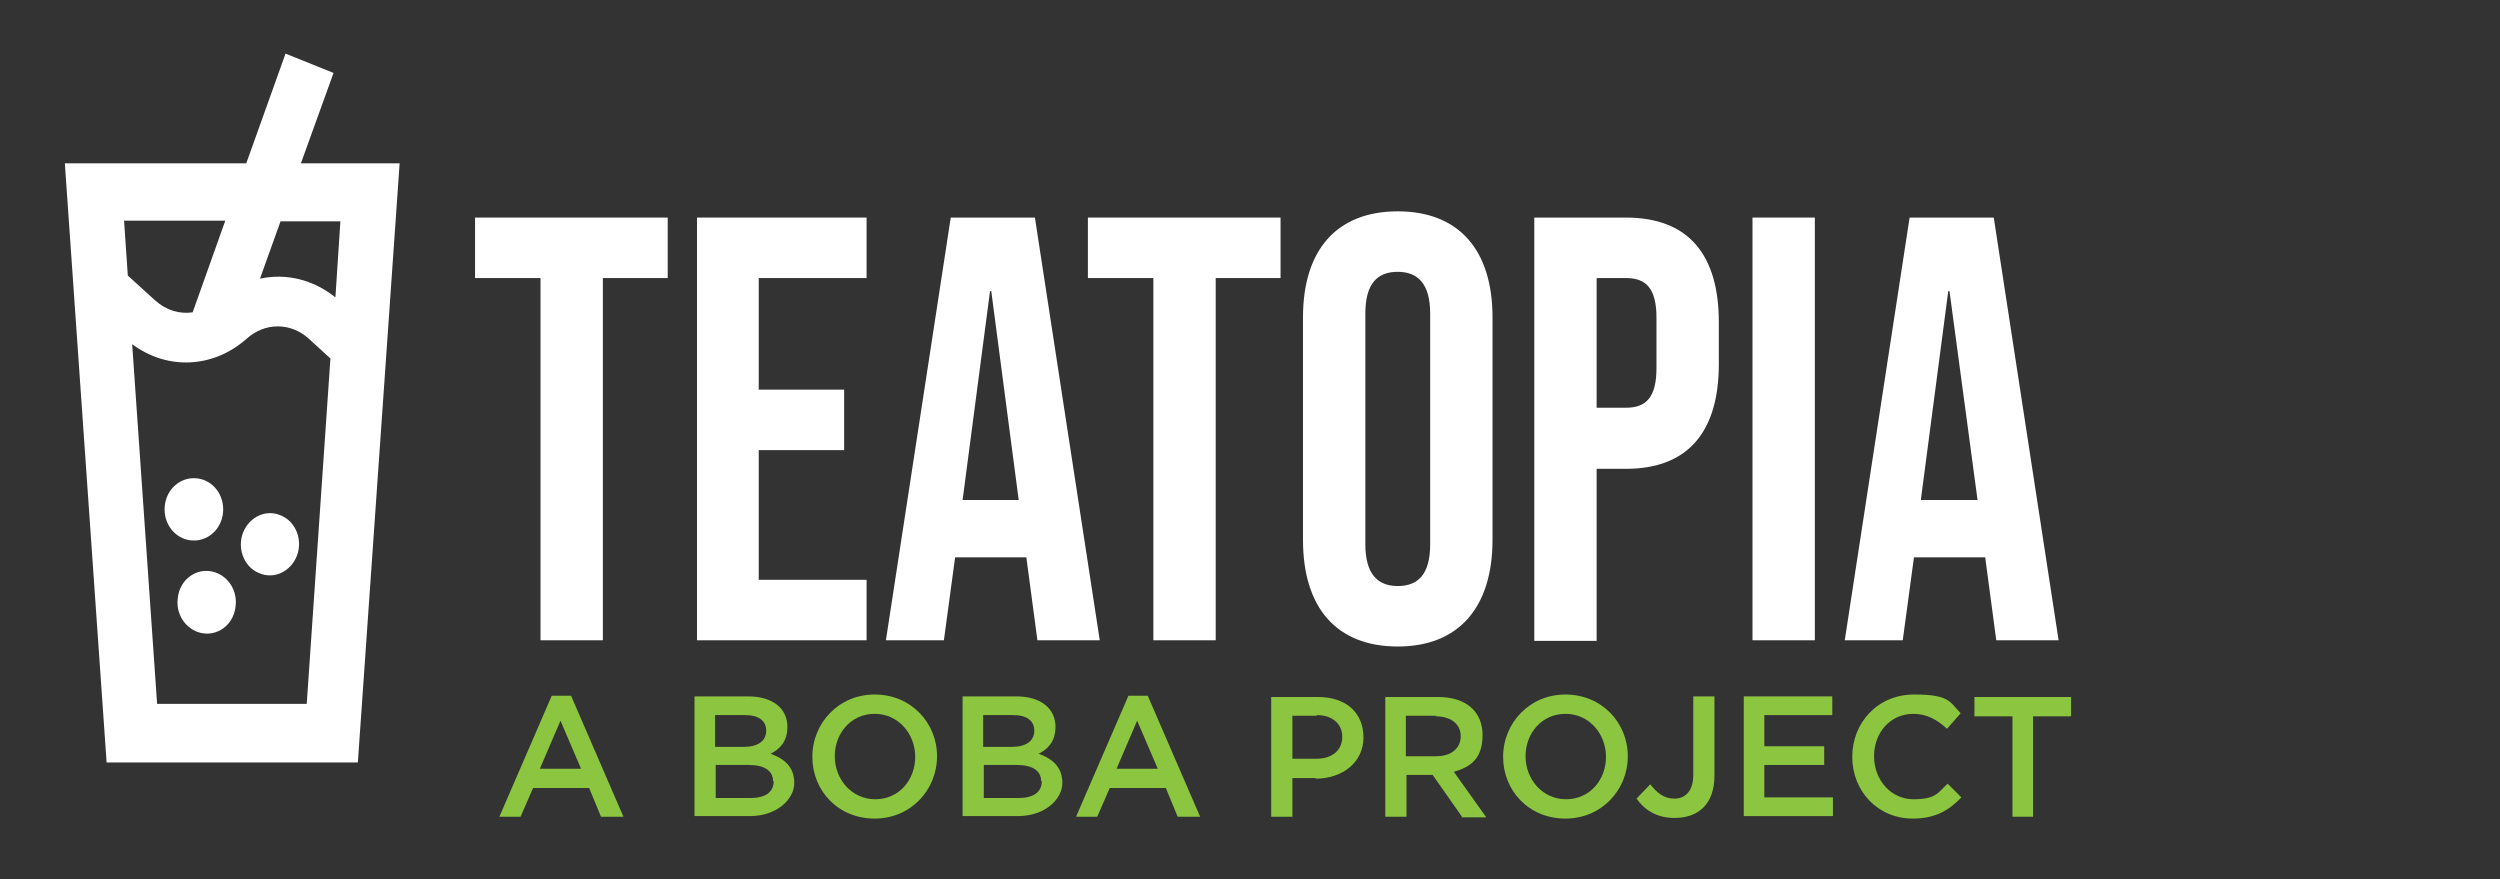<?xml version="1.0" encoding="UTF-8"?>
<svg xmlns="http://www.w3.org/2000/svg" id="Layer_1" version="1.1" viewBox="0 0 401 141">
  <rect x="0" y="0" width="401" height="141" fill="#333333" stroke="none"/>
  <defs>
    <style>
      .st0 {
        fill: #fff;
      }

      .st1 {
        fill: #8cc540;
      }
    </style>
  </defs>
  <path class="st0" d="M86.6,44.6h-10.4v-9.7h30.9v9.7h-10.4v58.1h-10v-58.1h0Z"></path>
  <path class="st0" d="M111.8,34.9h27.2v9.7h-17.3v17.9h13.7v9.7h-13.7v20.8h17.3v9.7h-27.2V34.9h0Z"></path>
  <path class="st0" d="M152.5,34.9h13.5l10.4,67.8h-10l-1.8-13.5v.2h-11.4l-1.8,13.3h-9.3l10.4-67.8h0ZM163.4,80.2l-4.4-33.5h-.2l-4.4,33.5h9,0Z"></path>
  <path class="st0" d="M184.9,44.6h-10.4v-9.7h30.9v9.7h-10.4v58.1h-10v-58.1h0Z"></path>
  <path class="st0" d="M209,86.6v-35.7c0-10.8,5.4-17,15.2-17s15.2,6.2,15.2,17v35.7c0,10.8-5.4,17.1-15.2,17.1s-15.2-6.2-15.2-17.1ZM229.4,87.3v-37c0-4.8-2-6.7-5.2-6.7s-5.2,1.8-5.2,6.7v37c0,4.8,2,6.7,5.2,6.7s5.2-1.8,5.2-6.7Z"></path>
  <path class="st0" d="M246.1,34.9h14.7c10,0,14.9,5.9,14.9,16.8v6.7c0,10.8-4.9,16.8-14.9,16.8h-4.7v27.6h-10V34.9h0ZM260.8,65.4c3.2,0,4.9-1.6,4.9-6.4v-8c0-4.8-1.7-6.4-4.9-6.4h-4.7v20.8h4.7Z"></path>
  <path class="st0" d="M281.1,34.9h10v67.8h-10V34.9Z"></path>
  <path class="st0" d="M306.3,34.9h13.5l10.4,67.8h-10l-1.8-13.5v.2h-11.4l-1.8,13.3h-9.3l10.4-67.8h0ZM317.2,80.2l-4.5-33.5h-.2l-4.4,33.5h9,0Z"></path>
  <path class="st1" d="M100,131h-3.6l-1.9-4.6h-9l-2,4.6h-3.4l8.4-19.4h3.1l8.4,19.4ZM89.9,115.6l-3.3,7.7h6.6l-3.3-7.7Z"></path>
  <path class="st1" d="M126.3,116.6c0,2.4-1.3,3.6-2.7,4.3,2.2.8,3.8,2.1,3.8,4.7s-2.8,5.3-7.1,5.3h-8.9v-19.2h8.6c3.9,0,6.3,1.9,6.3,4.9ZM122.9,117.2c0-1.6-1.2-2.5-3.4-2.5h-4.8v5.1h4.6c2.2,0,3.6-.9,3.6-2.6h0ZM124,125.3c0-1.6-1.3-2.6-3.9-2.6h-5.3v5.3h5.6c2.3,0,3.7-.9,3.7-2.7Z"></path>
  <path class="st1" d="M140.3,131.3c-5.9,0-10-4.5-10-9.9s4.2-10,10-10,10,4.5,10,9.9-4.2,10-10,10ZM140.3,114.5c-3.8,0-6.4,3.1-6.4,6.8s2.7,6.9,6.5,6.9,6.4-3.1,6.4-6.8-2.7-6.9-6.5-6.9Z"></path>
  <path class="st1" d="M169.3,116.6c0,2.4-1.3,3.6-2.7,4.3,2.2.8,3.8,2.1,3.8,4.7s-2.8,5.3-7.1,5.3h-8.9v-19.2h8.6c3.9,0,6.3,1.9,6.3,4.9ZM165.9,117.2c0-1.6-1.2-2.5-3.4-2.5h-4.8v5.1h4.6c2.2,0,3.6-.9,3.6-2.6h0ZM167,125.3c0-1.6-1.3-2.6-3.9-2.6h-5.3v5.3h5.6c2.3,0,3.7-.9,3.7-2.7h0Z"></path>
  <path class="st1" d="M192.5,131h-3.6l-1.9-4.6h-9l-2,4.6h-3.4l8.4-19.4h3.1l8.4,19.4ZM182.4,115.6l-3.3,7.7h6.6l-3.3-7.7Z"></path>
  <path class="st1" d="M211.1,124.8h-3.8v6.2h-3.4v-19.2h7.5c4.5,0,7.3,2.5,7.3,6.5s-3.4,6.6-7.7,6.6ZM211.2,114.8h-3.9v6.9h3.9c2.5,0,4.1-1.4,4.1-3.5s-1.6-3.5-4.1-3.5Z"></path>
  <path class="st1" d="M234.5,131l-4.7-6.7h-4.2v6.7h-3.4v-19.2h8.5c4.4,0,7.1,2.3,7.1,6.1s-1.9,5.1-4.6,5.9l5.2,7.3h-4ZM230.4,114.8h-4.9v6.5h4.9c2.4,0,3.9-1.3,3.9-3.2s-1.5-3.2-4-3.2h0Z"></path>
  <path class="st1" d="M251.1,131.3c-5.9,0-10-4.5-10-9.9s4.2-10,10-10,10,4.5,10,9.9-4.2,10-10,10ZM251.1,114.5c-3.8,0-6.4,3.1-6.4,6.8s2.7,6.9,6.5,6.9,6.4-3.1,6.4-6.8-2.7-6.9-6.5-6.9Z"></path>
  <path class="st1" d="M268.6,131.2c-3,0-4.9-1.4-6.1-3.1l2.2-2.3c1.1,1.4,2.2,2.3,3.9,2.3s3-1.2,3-3.8v-12.6h3.4v12.7c0,4.6-2.6,6.8-6.4,6.8Z"></path>
  <path class="st1" d="M293.8,114.7h-10.8v5h9.6v3h-9.6v5.2h11v3h-14.3v-19.2h14.2v3Z"></path>
  <path class="st1" d="M306.8,131.3c-5.6,0-9.7-4.4-9.7-9.9s4.1-10,9.9-10,5.7,1.2,7.5,3l-2.2,2.5c-1.5-1.4-3.2-2.4-5.4-2.4-3.7,0-6.3,3-6.3,6.8s2.7,6.9,6.3,6.9,3.9-1,5.5-2.5l2.2,2.2c-2,2.1-4.2,3.4-7.8,3.4h0Z"></path>
  <path class="st1" d="M326.2,131h-3.4v-16.1h-6.1v-3.1h15.5v3.1h-6.1v16.1h0Z"></path>
  <path class="st0" d="M48.3,26.1l5.2-14.4-7.7-3.1-6.3,17.6H10.4l6.7,96.1h40.3l6.7-96.1h-15.8,0ZM54.6,35.5l-.8,12.2c-3.6-2.9-8-3.9-12.1-3l3.3-9.2h9.7,0ZM36.1,35.5l-5.2,14.6c-2.1.3-4.2-.3-6-1.9l-4.4-4-.6-8.8h16.2ZM25.2,112.9l-4-57.7c5.6,4.2,13,3.9,18.4-.9,2.9-2.6,7-2.6,9.9,0l3.5,3.2-3.8,55.4h-24Z"></path>
  <path class="st0" d="M35.8,81.7c0-2.8-2.1-5-4.7-5s-4.7,2.2-4.7,5,2.1,5,4.7,5,4.7-2.2,4.7-5Z"></path>
  <path class="st0" d="M47.6,89.2c1-2.5-.1-5.5-2.5-6.5-2.4-1.1-5.1.2-6.1,2.7-1,2.5.1,5.5,2.5,6.5,2.4,1.1,5.1-.2,6.1-2.7Z"></path>
  <path class="st0" d="M37.8,97.1c.3-2.7-1.6-5.2-4.2-5.5-2.6-.3-4.9,1.7-5.1,4.5-.3,2.7,1.6,5.2,4.2,5.5,2.6.3,4.9-1.7,5.1-4.5Z"></path>
</svg>
